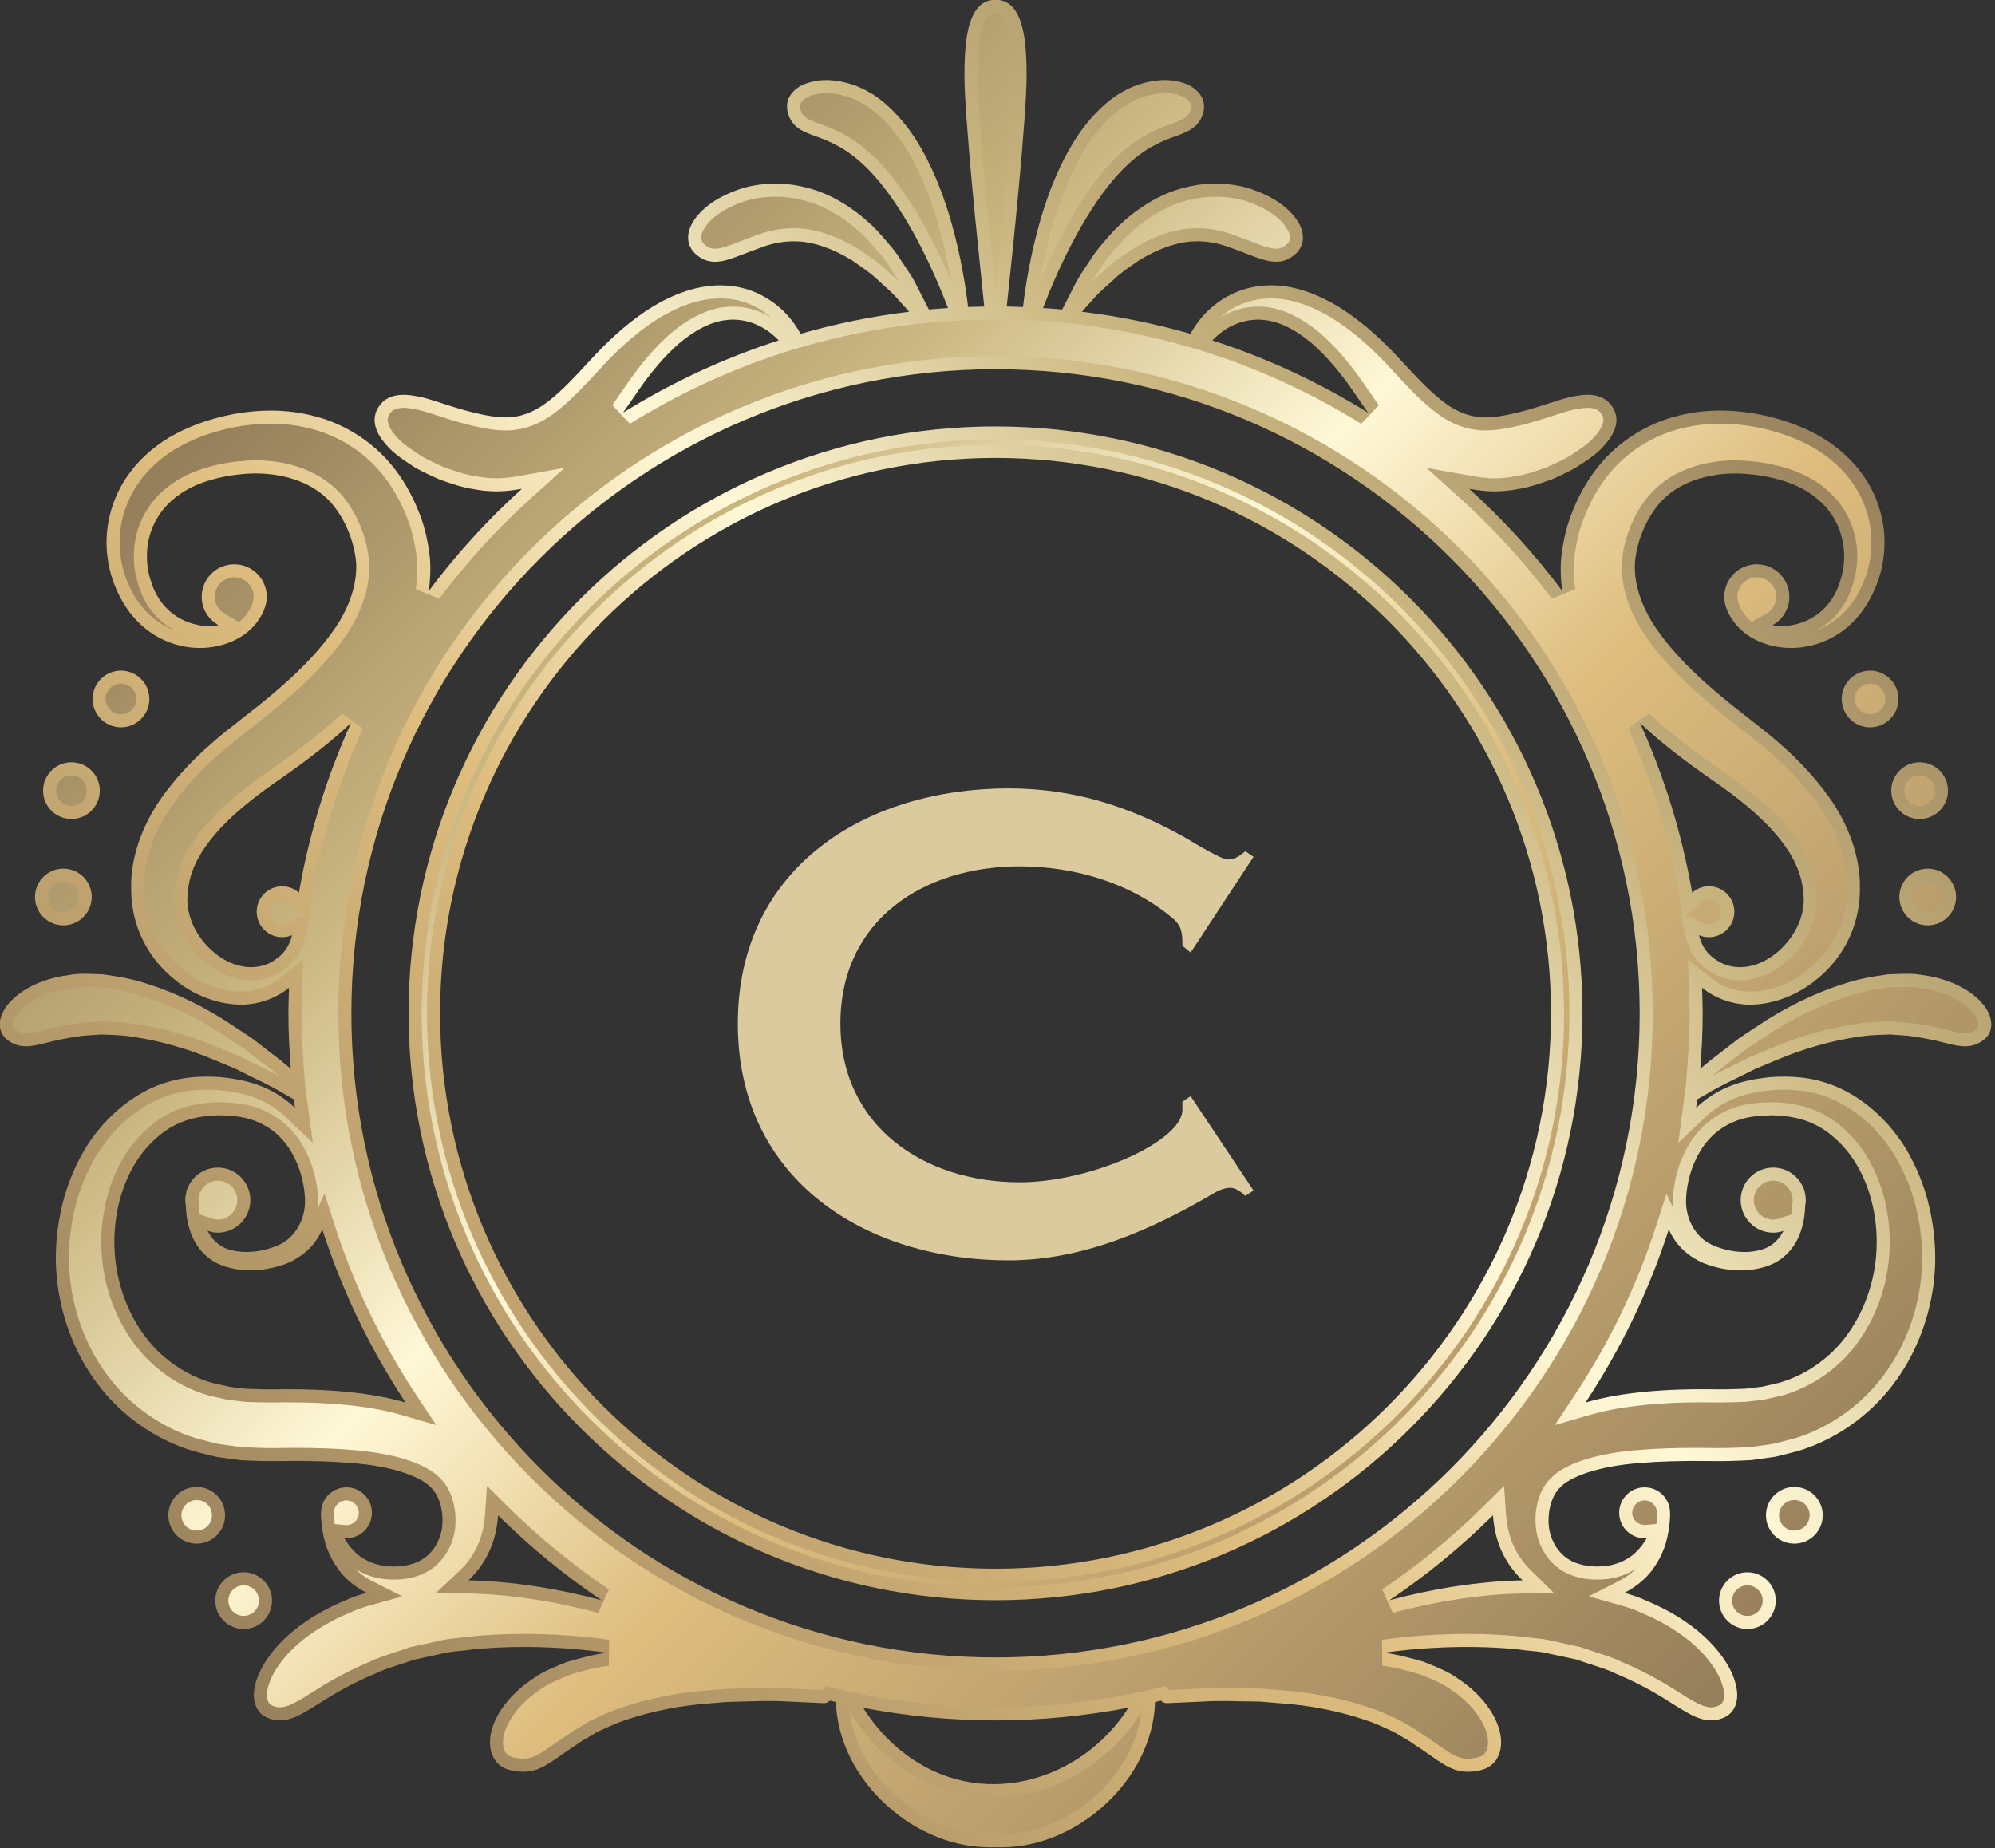 <?xml version="1.0" encoding="UTF-8" standalone="no"?>
<!DOCTYPE svg PUBLIC "-//W3C//DTD SVG 1.1//EN" "http://www.w3.org/Graphics/SVG/1.1/DTD/svg11.dtd">
<svg width="100%" height="100%" viewBox="0 0 381 353" version="1.1" xmlns="http://www.w3.org/2000/svg" xmlns:xlink="http://www.w3.org/1999/xlink" xml:space="preserve" xmlns:serif="http://www.serif.com/" style="fill-rule:evenodd;clip-rule:evenodd;stroke-linejoin:round;stroke-miterlimit:2;">
    <rect x="0" y="0" width="381" height="353" fill="#333333" stroke="none"/>
    <g transform="matrix(1,0,0,1,-449.779,-239.231)">
        <g>
            <g id="logo-logo" transform="matrix(1.921,0,0,1.921,640,415.721)">
                <g>
                    <g transform="matrix(1.733,0,0,1.733,-260,-260)">
                        <path d="M150,121.48C131.434,121.48 116.329,136.584 116.329,155.15C116.329,173.716 131.434,188.821 150,188.821C168.566,188.821 183.671,173.716 183.671,155.15C183.671,136.584 168.566,121.48 150,121.48ZM150,187.015C132.43,187.015 118.136,172.72 118.136,155.15C118.136,137.58 132.43,123.286 150,123.286C167.57,123.286 181.865,137.58 181.865,155.15C181.865,172.72 167.57,187.015 150,187.015ZM206.755,154.77C206.755,154.769 206.754,154.767 206.753,154.767C206.506,154.419 205.514,153.26 203.132,152.948C202.643,152.856 202.042,152.88 201.346,152.908L201.165,152.918C200.464,153.02 199.592,153.147 198.736,153.435C197.057,153.953 195.274,154.821 193.72,155.875L193.37,156.105C193.112,156.274 192.857,156.441 192.614,156.612C192.607,156.616 192.544,156.665 192.539,156.669L191.618,157.38C191.145,157.738 190.759,158.046 190.43,158.327C190.511,157.278 190.566,156.22 190.566,155.15C190.566,154.658 190.546,154.171 190.529,153.683C191.276,154.286 192.277,154.654 193.291,154.654C193.398,154.654 193.505,154.65 193.611,154.642C195.072,154.535 196.496,153.859 197.619,152.741C198.22,152.159 198.718,151.43 199.057,150.637C199.407,149.848 199.605,148.84 199.585,147.958C199.622,146.276 198.981,144.381 197.827,142.762C196.895,141.449 195.693,140.209 194.152,138.971L192.239,137.464C191.644,136.988 191.052,136.481 190.48,135.962C189.237,134.814 188.316,133.75 187.669,132.717C186.974,131.566 186.639,130.44 186.676,129.383C186.735,128.332 187.17,127.129 187.814,126.239C189.076,124.442 191.468,124.019 193.3,124.224C194.256,124.315 195.192,124.548 195.933,124.879C196.743,125.248 197.266,125.709 197.563,126.034C198.275,126.798 198.671,127.803 198.68,128.869C198.689,129.339 198.623,129.804 198.481,130.262C198.364,130.678 198.191,131.062 197.969,131.4C197.029,132.79 195.522,133.005 194.776,132.918C194.701,132.91 194.647,132.889 194.578,132.878C195.149,132.559 195.539,131.956 195.539,131.255C195.539,130.224 194.704,129.389 193.673,129.389C192.642,129.389 191.807,130.224 191.807,131.255C191.807,131.524 191.866,131.779 191.969,132.01C191.98,132.07 192.003,132.127 192.037,132.177C192.078,132.259 192.171,132.441 192.385,132.731C192.733,133.188 193.396,133.791 194.585,134.071C195.309,134.236 196.054,134.23 196.8,134.049C197.486,133.884 198.49,133.481 199.378,132.502C199.779,132.052 200.111,131.537 200.361,130.979C200.656,130.36 200.849,129.699 200.936,129.018C201.167,127.381 200.742,125.654 199.77,124.281C199.184,123.441 198.369,122.693 197.41,122.115C196.365,121.5 195.154,121.054 193.803,120.788C192.16,120.478 190.664,120.498 189.231,120.849C187.43,121.271 185.742,122.328 184.604,123.746C184.025,124.452 183.538,125.281 183.157,126.209C182.789,127.057 182.548,128.034 182.439,129.123C182.397,129.71 182.428,130.312 182.512,130.918C180.925,128.794 179.134,126.832 177.171,125.057C177.698,125.153 178.191,125.205 178.604,125.205C179.18,125.205 179.629,125.139 179.908,125.081C180.552,124.987 181.081,124.805 181.546,124.645L181.873,124.533C182.355,124.324 182.814,124.102 183.266,123.857C184.009,123.386 184.576,122.984 184.927,122.563C185.643,121.763 185.805,121.032 185.41,120.39C185.03,119.771 184.334,119.545 183.368,119.72C182.926,119.772 182.419,119.936 181.779,120.144C181.075,120.373 180.199,120.657 179.191,120.846C178.304,120.998 177.087,121.205 175.56,119.96C174.867,119.423 174.143,118.642 173.376,117.816L173.018,117.431C171.899,116.234 170.803,115.31 169.659,114.601C168.632,113.981 167.069,113.263 165.419,113.399C163.62,113.512 162.465,114.541 162.053,114.977C161.652,115.396 161.379,115.805 161.185,116.166C159.167,115.586 157.086,115.159 154.954,114.898L155.579,114.204C155.798,113.934 156.115,113.65 156.452,113.349L156.748,113.083C157.06,112.766 157.458,112.49 157.878,112.198L158.197,111.974C159.302,111.282 160.474,110.877 161.424,110.861C162.406,110.825 163.17,111.107 163.626,111.279C163.629,111.279 163.63,111.28 163.633,111.281C163.942,111.391 164.215,111.497 164.459,111.591C165.02,111.808 165.426,111.965 165.794,112.008C166.362,112.094 166.818,111.949 167.226,111.565C167.686,111.134 167.762,110.521 167.432,109.875C167.122,109.301 166.417,108.495 164.825,107.918C163.958,107.59 162.49,107.372 160.976,107.746C159.021,108.183 157.511,109.502 156.769,110.266L156.564,110.498C156.128,110.991 155.715,111.456 155.419,111.957L155.236,112.23C154.943,112.667 154.667,113.08 154.49,113.469L153.823,114.771C153.459,114.736 153.092,114.711 152.725,114.687C153.1,113.703 153.757,112.112 154.626,110.522C155.379,109.14 156.222,107.907 157,107.051C157.001,107.05 157.001,107.049 157.002,107.049C157.9,106.048 158.71,105.565 159.026,105.399C159.549,105.109 159.948,104.966 160.301,104.84C160.548,104.751 160.76,104.674 160.913,104.592C161.606,104.299 161.847,103.8 161.927,103.434C162.025,102.991 161.962,102.367 161.073,101.884C160.606,101.68 160.108,101.59 159.551,101.611C158.991,101.641 158.139,101.783 157.288,102.284C156.343,102.782 155.238,103.917 154.475,105.171C153.721,106.384 153.077,107.899 152.561,109.677C151.977,111.705 151.699,113.575 151.576,114.625C151.266,114.613 150.954,114.606 150.643,114.601L150.99,111.3C151.052,110.691 151.117,110.056 151.178,109.413C151.282,108.341 151.384,107.248 151.473,106.213L151.525,105.598C151.576,104.991 151.622,104.411 151.66,103.874C151.742,102.722 151.784,101.854 151.784,101.295C151.784,100.897 151.775,100.537 151.756,100.212C151.679,98.834 151.413,97 150,97C148.587,97 148.321,98.834 148.244,100.212C148.226,100.537 148.216,100.897 148.216,101.295C148.216,101.851 148.258,102.719 148.341,103.873C148.379,104.41 148.424,104.99 148.475,105.598L148.527,106.212C148.616,107.248 148.718,108.341 148.822,109.413L149.343,114.517C149.346,114.547 149.349,114.573 149.352,114.601C149.042,114.606 148.733,114.613 148.425,114.625C148.302,113.575 148.023,111.705 147.438,109.676C146.931,107.927 146.27,106.37 145.526,105.173C144.762,103.917 143.658,102.783 142.731,102.294C141.861,101.783 141.01,101.641 140.442,101.611C139.9,101.591 139.388,101.683 138.892,101.901C138.038,102.367 137.975,102.991 138.073,103.433C138.153,103.8 138.394,104.299 139.053,104.575C139.24,104.674 139.452,104.751 139.7,104.84C140.052,104.967 140.451,105.109 140.983,105.404C141.29,105.565 142.101,106.048 143,107.051C143.777,107.906 144.62,109.138 145.375,110.522C146.243,112.112 146.9,113.703 147.275,114.687C146.908,114.711 146.541,114.736 146.176,114.771L145.519,113.488C145.332,113.077 145.054,112.662 144.76,112.223L144.587,111.965C144.28,111.449 143.87,110.987 143.436,110.498L143.215,110.249C142.489,109.502 140.979,108.183 139.033,107.748C137.51,107.372 136.042,107.59 135.181,107.916C133.584,108.495 132.879,109.3 132.565,109.883C132.238,110.521 132.314,111.134 132.773,111.564C133.182,111.95 133.635,112.09 134.195,112.01C134.575,111.965 134.981,111.808 135.543,111.59C135.786,111.496 136.059,111.391 136.374,111.279C136.829,111.107 137.582,110.82 138.588,110.862C139.527,110.877 140.699,111.282 141.782,111.96L142.119,112.196C142.541,112.489 142.94,112.765 143.271,113.1L143.553,113.353C143.887,113.653 144.203,113.935 144.436,114.223L145.045,114.898C142.913,115.159 140.833,115.586 138.815,116.166C138.622,115.805 138.349,115.397 137.95,114.979C137.535,114.541 136.377,113.51 134.584,113.399C132.94,113.271 131.368,113.981 130.336,114.604C129.196,115.31 128.099,116.235 126.981,117.431L126.628,117.812C125.859,118.64 125.134,119.422 124.432,119.966C122.913,121.205 121.696,120.996 120.816,120.848C119.801,120.657 118.925,120.373 118.222,120.144C117.581,119.936 117.075,119.772 116.658,119.724C115.664,119.545 114.969,119.771 114.59,120.39C114.195,121.032 114.357,121.763 115.062,122.552C115.422,122.983 115.991,123.385 116.734,123.857C116.743,123.863 116.752,123.869 116.762,123.874C117.188,124.104 117.647,124.326 118.164,124.547L118.456,124.646C118.921,124.806 119.448,124.987 120.066,125.076C120.36,125.137 120.818,125.204 121.401,125.204C121.815,125.204 122.305,125.152 122.829,125.057C120.865,126.833 119.074,128.795 117.486,130.92C117.571,130.31 117.602,129.704 117.56,129.111C117.453,128.033 117.211,127.055 116.845,126.213C116.463,125.283 115.975,124.453 115.399,123.75C114.259,122.328 112.572,121.271 110.774,120.85C109.338,120.499 107.839,120.479 106.193,120.789C104.847,121.054 103.635,121.5 102.587,122.118C101.631,122.693 100.816,123.441 100.232,124.279C99.259,125.654 98.833,127.381 99.063,129.012C99.151,129.697 99.343,130.357 99.636,130.974C99.89,131.539 100.222,132.053 100.624,132.504C101.51,133.482 102.514,133.884 103.2,134.049C103.944,134.23 104.69,134.237 105.418,134.07C106.604,133.791 107.267,133.188 107.62,132.726C107.818,132.456 107.912,132.279 107.964,132.177C107.997,132.127 108.02,132.07 108.031,132.01C108.134,131.778 108.193,131.524 108.193,131.255C108.193,130.224 107.358,129.389 106.327,129.389C105.296,129.389 104.461,130.224 104.461,131.255C104.461,131.955 104.851,132.558 105.421,132.877C105.35,132.889 105.294,132.911 105.217,132.919C104.472,133.011 102.971,132.79 102.034,131.405C101.809,131.061 101.635,130.677 101.515,130.251C101.377,129.803 101.311,129.338 101.32,128.864C101.329,127.804 101.725,126.799 102.439,126.032C102.735,125.709 103.257,125.247 104.065,124.881C104.808,124.548 105.744,124.315 106.707,124.223C108.529,124.017 110.924,124.442 112.19,126.245C112.829,127.129 113.264,128.331 113.324,129.372C113.36,130.44 113.026,131.565 112.335,132.711C111.684,133.75 110.763,134.814 109.522,135.96C108.951,136.48 108.358,136.986 107.764,137.462L105.845,138.973C104.307,140.209 103.106,141.448 102.173,142.761C101.019,144.382 100.378,146.277 100.415,147.938C100.395,148.84 100.592,149.849 100.94,150.631C101.282,151.429 101.78,152.159 102.377,152.736C103.504,153.859 104.929,154.535 106.388,154.642C106.495,154.65 106.602,154.654 106.71,154.654C107.73,154.654 108.734,154.283 109.472,153.685C109.455,154.172 109.435,154.659 109.435,155.15C109.435,156.221 109.489,157.278 109.571,158.328C109.24,158.045 108.856,157.738 108.386,157.383L107.387,156.612C107.141,156.439 106.884,156.271 106.624,156.101L106.283,155.878C104.727,154.821 102.944,153.953 101.276,153.439C100.409,153.148 99.573,153.026 98.788,152.914L98.654,152.908C97.958,152.88 97.357,152.856 96.895,152.945C94.487,153.26 93.494,154.419 93.245,154.77C92.627,155.654 92.887,156.34 93.293,156.657C93.723,156.998 94.183,157.105 94.771,157.008C94.992,156.979 95.243,156.917 95.55,156.841C96.004,156.728 96.569,156.587 97.393,156.475C97.582,156.434 97.825,156.422 98.108,156.404C98.281,156.394 98.468,156.382 98.667,156.365L99.015,156.377C99.479,156.392 100.005,156.408 100.57,156.507C102.059,156.722 103.759,157.21 105.239,157.849L106.381,158.322L107.466,158.861C108.256,159.241 108.832,159.545 109.288,159.825L109.746,160.087C109.766,160.249 109.786,160.409 109.808,160.57C109.349,160.133 108.817,159.76 108.227,159.481C107.484,159.127 106.644,158.919 105.484,158.804C104.36,158.736 103.409,158.824 102.59,159.067C101.653,159.325 100.743,159.807 99.884,160.498C99.111,161.123 98.43,161.891 97.855,162.787C97.341,163.62 96.925,164.548 96.615,165.558C96.032,167.609 95.938,169.63 96.334,171.561C96.747,173.613 97.655,175.493 98.959,176.999C100.278,178.522 102.045,179.677 103.951,180.257L104.23,180.33C104.583,180.422 104.934,180.514 105.322,180.6L106.661,180.785C107.506,180.834 108.413,180.853 109.083,180.835C110.61,180.816 111.88,180.854 112.972,180.944C115.596,181.13 117.093,181.802 117.6,182.341C118.205,182.903 118.372,184.008 118.226,184.804C118.065,185.598 117.586,186.261 116.933,186.581C116.407,186.852 115.646,186.952 114.901,186.847C114.196,186.74 113.703,186.435 113.421,186.205C113.051,185.889 112.81,185.565 112.637,185.253C112.68,185.257 112.721,185.266 112.765,185.266C113.571,185.266 114.225,184.612 114.225,183.805C114.225,182.999 113.571,182.345 112.765,182.345C111.958,182.345 111.305,182.999 111.305,183.805C111.305,183.832 111.311,183.858 111.313,183.884C111.308,183.917 111.298,183.948 111.301,183.982L111.312,184.113C111.315,184.23 111.327,184.412 111.366,184.694L111.383,184.792C111.471,185.305 111.618,186.163 112.406,187.191C112.625,187.465 113.115,187.987 113.918,188.397C113.451,188.527 113.038,188.667 112.696,188.834C109.258,190.264 108.085,192.255 107.738,193.049C107.427,193.784 107.368,194.402 107.565,194.885C107.693,195.2 107.921,195.434 108.22,195.559C108.868,195.838 109.511,195.745 110.358,195.25C110.59,195.123 110.847,194.962 111.145,194.772C111.877,194.309 112.88,193.675 114.467,193.01C114.79,192.844 115.254,192.694 115.792,192.519C116.071,192.428 116.37,192.332 116.629,192.237L118.242,191.886C118.557,191.8 118.914,191.765 119.293,191.729C119.533,191.705 119.776,191.681 120,191.647C122.38,191.403 125.154,191.473 127.726,191.835C126.922,191.935 126.181,192.139 125.392,192.371C124.659,192.667 124.026,192.924 123.595,193.235C121.818,194.377 121.094,195.795 121.008,196.743C120.909,197.875 121.539,198.428 122.158,198.569C122.374,198.618 122.624,198.663 122.899,198.663C123.201,198.663 123.532,198.61 123.88,198.45C124.239,198.297 124.578,198.059 125.047,197.731C125.323,197.538 125.647,197.311 126.078,197.029C126.209,196.928 126.391,196.826 126.6,196.706C126.769,196.608 126.955,196.501 127.093,196.408L127.466,196.236C127.864,196.05 128.315,195.839 128.84,195.675C130.254,195.19 131.984,194.85 133.592,194.74L134.562,194.66L136.056,194.618C136.945,194.593 137.604,194.599 138.142,194.637L140.162,194.728C140.291,194.729 140.412,194.671 140.501,194.582C140.616,194.609 140.732,194.635 140.847,194.662C140.962,199.102 145.37,203.19 150,202.993C154.631,203.182 159.029,199.101 159.149,194.663C159.263,194.636 159.378,194.611 159.492,194.583C159.575,194.672 159.692,194.729 159.838,194.728L161.87,194.637C162.397,194.599 163.054,194.593 163.95,194.618L165.136,194.635L166.415,194.741C168.016,194.85 169.746,195.19 171.173,195.68C171.683,195.839 172.135,196.049 172.534,196.236L172.851,196.378C173.046,196.502 173.232,196.608 173.401,196.706C173.61,196.826 173.791,196.929 173.953,197.052C174.353,197.311 174.677,197.537 174.952,197.73C175.422,198.058 175.762,198.297 176.111,198.446C176.465,198.609 176.801,198.663 177.105,198.663C177.378,198.663 177.627,198.618 177.839,198.569C178.462,198.428 179.092,197.875 178.992,196.742C178.907,195.796 178.183,194.378 176.426,193.249C175.973,192.923 175.338,192.666 174.559,192.353C173.812,192.136 173.072,191.933 172.274,191.835C174.844,191.473 177.618,191.404 179.979,191.644C180.223,191.681 180.468,191.705 180.707,191.729C181.086,191.765 181.443,191.8 181.781,191.891L183.318,192.222C183.63,192.332 183.929,192.428 184.208,192.519C184.746,192.694 185.211,192.844 185.564,193.024C187.12,193.675 188.123,194.309 188.855,194.772C189.154,194.962 189.41,195.123 189.63,195.243C190.489,195.745 191.131,195.839 191.775,195.561C192.079,195.434 192.308,195.2 192.435,194.885C192.632,194.403 192.574,193.784 192.26,193.045C191.914,192.254 190.74,190.263 187.328,188.846C186.974,188.673 186.557,188.531 186.08,188.397C186.885,187.987 187.377,187.463 187.6,187.183C188.383,186.162 188.529,185.305 188.618,184.792L188.637,184.676C188.673,184.413 188.685,184.232 188.688,184.133L188.7,183.98C188.702,183.946 188.692,183.915 188.688,183.883C188.689,183.857 188.695,183.832 188.695,183.805C188.695,182.999 188.042,182.345 187.235,182.345C186.429,182.345 185.775,182.999 185.775,183.805C185.775,184.612 186.429,185.266 187.235,185.266C187.278,185.266 187.319,185.257 187.362,185.253C187.195,185.551 186.956,185.882 186.586,186.198C186.296,186.435 185.803,186.74 185.106,186.846C184.352,186.951 183.591,186.852 183.058,186.576C182.414,186.261 181.934,185.598 181.775,184.811C181.627,184.009 181.794,182.903 182.423,182.319C182.907,181.802 184.405,181.13 187.034,180.943C188.12,180.854 189.392,180.817 190.91,180.835C191.584,180.854 192.493,180.833 193.376,180.781L194.717,180.593C195.064,180.514 195.413,180.423 195.763,180.331L196.067,180.252C197.956,179.677 199.722,178.522 201.041,176.999C202.345,175.493 203.252,173.613 203.666,171.563C204.063,169.63 203.969,167.609 203.382,165.549C203.075,164.549 202.659,163.62 202.146,162.787C202.144,162.785 202.143,162.783 202.141,162.781C201.571,161.892 200.891,161.125 200.115,160.497C199.257,159.807 198.347,159.325 197.419,159.07C196.59,158.824 195.64,158.734 194.497,158.806C193.356,158.919 192.516,159.127 191.774,159.48C191.183,159.759 190.652,160.133 190.193,160.569C190.215,160.409 190.235,160.248 190.255,160.087L190.722,159.818C191.167,159.546 191.743,159.242 192.54,158.859L193.591,158.335L194.767,157.846C196.241,157.21 197.941,156.722 199.443,156.504C199.995,156.408 200.521,156.392 200.986,156.377L201.304,156.362C201.512,156.381 201.708,156.393 201.889,156.404C202.18,156.422 202.432,156.438 202.643,156.482C203.432,156.588 203.997,156.728 204.451,156.841C204.758,156.918 205.009,156.979 205.216,157.006C205.815,157.106 206.277,156.997 206.704,156.66C207.114,156.341 207.373,155.654 206.755,154.77ZM191.704,142.179C194.647,144.283 196.158,146.219 196.325,148.127C196.645,150.117 194.967,152.077 193.305,152.436C192.559,152.605 191.803,152.45 191.217,151.996C190.657,151.604 190.443,151.034 190.356,150.668C190.531,150.742 190.722,150.783 190.923,150.783C191.73,150.783 192.384,150.129 192.384,149.322C192.384,148.516 191.73,147.862 190.923,147.862C190.554,147.862 190.22,148.004 189.963,148.23C189.374,144.823 188.36,141.561 186.976,138.499C188.542,139.966 190.229,141.151 191.704,142.179ZM162.997,116.05C163.702,115.526 164.576,115.279 165.404,115.372C166.252,115.448 167.202,115.912 168.145,116.709C168.949,117.411 169.747,118.334 170.516,119.456L170.818,119.896C170.999,120.16 171.183,120.426 171.37,120.692C168.598,118.966 165.603,117.566 162.439,116.544C162.595,116.381 162.773,116.214 162.997,116.05ZM129.18,119.899L129.485,119.455C130.254,118.334 131.051,117.41 131.85,116.714C132.798,115.912 133.747,115.448 134.606,115.371C135.422,115.276 136.297,115.526 137.006,116.053C137.228,116.215 137.406,116.382 137.561,116.544C134.397,117.566 131.403,118.966 128.629,120.692C128.816,120.427 129,120.162 129.18,119.899ZM108.765,152.009C108.198,152.45 107.445,152.605 106.691,152.435C105.034,152.077 103.355,150.117 103.679,148.095C103.842,146.219 105.352,144.284 108.29,142.182C109.769,141.152 111.458,139.966 113.025,138.498C111.64,141.56 110.626,144.823 110.038,148.231C109.781,148.004 109.447,147.862 109.077,147.862C108.27,147.862 107.616,148.516 107.616,149.322C107.616,150.129 108.27,150.783 109.077,150.783C109.277,150.783 109.469,150.742 109.643,150.669C109.555,151.04 109.339,151.607 108.765,152.009ZM113.385,176.932C112.11,176.777 110.693,176.708 109.039,176.718C108.265,176.736 107.666,176.714 107.014,176.693L106.063,176.58L105.101,176.361C103.876,176.02 102.741,175.343 101.821,174.402C100.894,173.444 100.171,172.147 99.785,170.746C98.952,167.746 99.715,164.357 101.644,162.502C102.185,161.977 102.762,161.596 103.365,161.37C103.923,161.147 104.561,161.032 105.411,160.999C106.013,161.007 106.79,161.048 107.463,161.3C108.076,161.525 108.624,161.888 109.049,162.351C109.848,163.225 110.349,164.542 110.388,165.873C110.416,166.989 109.795,168.045 108.875,168.442C107.949,168.855 106.904,168.956 106.068,168.709C105.359,168.518 104.98,167.986 104.798,167.63C104.984,167.692 105.179,167.734 105.386,167.734C106.416,167.734 107.252,166.898 107.252,165.867C107.252,164.837 106.416,164.001 105.386,164.001C104.601,164.001 103.933,164.486 103.657,165.171C103.621,165.226 103.594,165.287 103.584,165.356C103.584,165.361 103.579,165.404 103.575,165.433C103.542,165.573 103.519,165.717 103.519,165.867C103.519,165.981 103.533,166.092 103.553,166.2C103.563,166.553 103.604,167.065 103.806,167.666C103.962,168.131 104.468,169.254 105.779,169.664C106.848,170.018 108.104,169.962 109.333,169.502C109.841,169.292 110.551,168.885 111.048,168.139C111.176,167.955 111.283,167.755 111.38,167.548C112.521,171.096 114.139,174.431 116.157,177.48C115.33,177.24 114.418,177.056 113.385,176.932ZM119.82,187.683C119.801,187.684 119.782,187.684 119.763,187.684C120.35,187.135 120.817,186.441 121.108,185.664C121.313,185.1 121.426,184.525 121.464,183.95C123.284,185.753 125.272,187.387 127.405,188.823C124.88,188.146 122.25,187.736 119.82,187.683ZM144.764,197.599C143.863,196.917 143.068,196.044 142.406,194.993C144.868,195.461 147.404,195.716 150,195.716C152.608,195.716 155.157,195.459 157.629,194.986C154.874,199.294 149.085,200.932 144.764,197.599ZM180.161,187.683C177.746,187.736 175.117,188.146 172.595,188.824C174.728,187.388 176.716,185.753 178.536,183.949C178.575,184.527 178.687,185.103 178.893,185.669C179.183,186.443 179.65,187.136 180.237,187.685C180.212,187.684 180.186,187.684 180.161,187.683ZM150,192.104C129.624,192.104 113.047,175.527 113.047,155.15C113.047,134.774 129.624,118.197 150,118.197C170.376,118.197 186.953,134.774 186.953,155.15C186.953,175.527 170.376,192.104 150,192.104ZM190.951,162.351C191.375,161.888 191.924,161.525 192.54,161.299C193.21,161.048 193.988,161.007 194.567,160.999C195.439,161.032 196.077,161.147 196.643,161.372C197.239,161.597 197.815,161.977 198.358,162.504C200.285,164.357 201.048,167.746 200.215,170.747C199.829,172.148 199.105,173.446 198.18,174.4C197.258,175.343 196.124,176.02 194.919,176.356L193.984,176.572L192.995,176.69C192.334,176.714 191.734,176.736 190.955,176.718C189.312,176.702 187.891,176.778 186.615,176.932C185.582,177.056 184.67,177.24 183.843,177.48C185.861,174.432 187.479,171.097 188.62,167.55C188.716,167.755 188.822,167.952 188.947,168.133C189.449,168.885 190.159,169.293 190.68,169.507C191.894,169.964 193.152,170.016 194.214,169.667C195.533,169.254 196.038,168.13 196.194,167.666C196.394,167.073 196.435,166.564 196.446,166.207C196.467,166.096 196.481,165.984 196.481,165.867C196.481,165.718 196.458,165.574 196.425,165.434C196.419,165.381 196.414,165.344 196.414,165.344C196.403,165.281 196.378,165.224 196.344,165.175C196.069,164.488 195.4,164.001 194.614,164.001C193.584,164.001 192.748,164.837 192.748,165.867C192.748,166.898 193.584,167.734 194.614,167.734C194.821,167.734 195.016,167.692 195.202,167.63C195.02,167.986 194.639,168.518 193.922,168.712C193.098,168.956 192.053,168.855 191.12,168.44C190.205,168.045 189.585,166.989 189.612,165.875C189.651,164.542 190.151,163.225 190.951,162.351ZM201.786,136.925C201.891,137.817 201.253,138.626 200.36,138.731C199.468,138.836 198.659,138.198 198.554,137.306C198.448,136.414 199.087,135.605 199.979,135.499C200.871,135.394 201.68,136.032 201.786,136.925ZM204.627,142.183C204.733,143.076 204.095,143.884 203.202,143.99C202.31,144.095 201.501,143.457 201.396,142.565C201.29,141.672 201.928,140.863 202.821,140.758C203.713,140.653 204.522,141.291 204.627,142.183ZM205.092,148.286C205.197,149.178 204.559,149.987 203.666,150.093C202.774,150.198 201.965,149.56 201.86,148.667C201.754,147.775 202.392,146.966 203.285,146.861C204.177,146.755 204.986,147.394 205.092,148.286ZM196.726,185.305C195.978,185.802 194.968,185.598 194.471,184.85C193.973,184.101 194.177,183.091 194.926,182.594C195.674,182.097 196.684,182.301 197.181,183.049C197.678,183.798 197.475,184.807 196.726,185.305ZM194.033,190.201C193.284,190.698 192.274,190.494 191.777,189.746C191.28,188.997 191.484,187.987 192.232,187.49C192.981,186.993 193.991,187.196 194.488,187.945C194.985,188.694 194.781,189.703 194.033,190.201ZM100.021,135.499C100.913,135.605 101.552,136.414 101.446,137.306C101.341,138.198 100.532,138.836 99.64,138.731C98.747,138.626 98.109,137.817 98.214,136.925C98.32,136.032 99.129,135.394 100.021,135.499ZM97.179,140.758C98.072,140.863 98.71,141.672 98.604,142.565C98.499,143.457 97.69,144.095 96.798,143.99C95.905,143.884 95.267,143.076 95.373,142.183C95.478,141.291 96.287,140.653 97.179,140.758ZM96.715,146.861C97.608,146.966 98.246,147.775 98.14,148.667C98.035,149.56 97.226,150.198 96.334,150.093C95.441,149.987 94.803,149.178 94.908,148.286C95.014,147.394 95.823,146.755 96.715,146.861ZM102.819,183.049C103.316,182.301 104.326,182.097 105.074,182.594C105.823,183.091 106.027,184.101 105.529,184.85C105.032,185.598 104.022,185.802 103.274,185.305C102.525,184.807 102.322,183.798 102.819,183.049ZM105.512,187.945C106.009,187.196 107.019,186.993 107.768,187.49C108.516,187.987 108.72,188.997 108.223,189.746C107.726,190.494 106.716,190.698 105.967,190.201C105.219,189.703 105.015,188.694 105.512,187.945Z" style="fill:url(#_Linear1);fill-rule:nonzero;"/>
                    </g>
                    <g transform="matrix(1.733,0,0,1.733,-260,-260)">
                        <path d="M149.677,202.25C145.809,202.25 142.055,198.881 141.634,195.174L141.771,195.392C142.474,196.508 143.328,197.451 144.311,198.196C145.944,199.456 147.872,200.124 149.882,200.124C153.183,200.124 156.393,198.311 158.261,195.391L158.354,195.245C157.899,198.982 154.227,202.249 150.31,202.249C150.217,202.249 150.123,202.248 150.03,202.244C149.871,202.248 149.774,202.25 149.677,202.25ZM177.104,197.913C176.864,197.913 176.642,197.864 176.424,197.764C176.131,197.639 175.821,197.423 175.395,197.125C175.102,196.919 174.771,196.688 174.361,196.423C174.231,196.321 174.039,196.207 173.817,196.079C173.606,195.958 173.435,195.86 173.255,195.746L173.208,195.716L172.838,195.551C172.48,195.383 171.971,195.143 171.396,194.964C169.935,194.462 168.131,194.105 166.466,193.992L165.197,193.888L163.96,193.868C163.605,193.858 163.28,193.854 162.986,193.854C162.53,193.854 162.148,193.865 161.816,193.89L159.948,193.973L159.742,193.752L158.414,194.062L158.414,194.072L157.488,194.25C155.002,194.725 152.482,194.966 150,194.966C147.53,194.966 145.022,194.727 142.546,194.256L141.583,194.072L141.583,194.065L140.264,193.755L140.048,193.974L138.176,193.889C137.859,193.865 137.478,193.854 137.026,193.854C136.729,193.854 136.401,193.858 136.036,193.868L134.541,193.91L133.531,193.992C131.871,194.105 130.069,194.461 128.597,194.967C128.039,195.14 127.544,195.371 127.147,195.558L126.726,195.752L126.676,195.785C126.55,195.869 126.381,195.967 126.227,196.055C125.949,196.215 125.761,196.327 125.619,196.436C125.228,196.689 124.897,196.921 124.616,197.117C124.181,197.422 123.871,197.639 123.585,197.761C123.355,197.865 123.136,197.913 122.899,197.913C122.683,197.913 122.479,197.873 122.324,197.838C122.083,197.783 121.688,197.576 121.755,196.809C121.821,196.075 122.45,194.862 124,193.866C124.396,193.582 125.016,193.332 125.672,193.066C126.333,192.876 127.051,192.675 127.819,192.579L127.831,191.093C126.257,190.87 124.572,190.753 122.959,190.753C121.899,190.753 120.878,190.803 119.924,190.9C119.676,190.937 119.446,190.96 119.22,190.982C118.831,191.02 118.427,191.058 118.044,191.162L116.419,191.515L116.37,191.532C116.151,191.613 115.902,191.694 115.664,191.771L115.56,191.806C114.994,191.989 114.504,192.148 114.126,192.342C112.536,193.006 111.503,193.658 110.75,194.136C110.461,194.318 110.218,194.472 109.999,194.592C109.563,194.846 109.225,194.964 108.947,194.964C108.803,194.964 108.667,194.935 108.517,194.87C108.394,194.818 108.312,194.732 108.259,194.603C108.143,194.315 108.201,193.879 108.429,193.342C108.735,192.641 109.798,190.852 112.984,189.526C113.295,189.377 113.654,189.249 114.121,189.118L115.97,188.601L114.258,187.729C113.804,187.497 113.473,187.227 113.248,187.006C113.617,187.247 114.126,187.487 114.786,187.589C115.025,187.622 115.256,187.639 115.482,187.639C116.15,187.638 116.787,187.5 117.276,187.248C118.121,186.834 118.755,185.973 118.961,184.952C119.142,183.971 118.952,182.573 118.11,181.792C117.348,180.978 115.433,180.367 113.025,180.196C112.081,180.118 111.029,180.08 109.818,180.08C109.818,180.08 108.729,180.092 108.545,180.092C107.98,180.092 107.324,180.072 106.704,180.036L105.424,179.857C105.117,179.786 104.782,179.699 104.447,179.611L104.139,179.531C102.403,179.002 100.754,177.925 99.525,176.508C98.306,175.1 97.457,173.338 97.069,171.413C96.697,169.599 96.787,167.698 97.336,165.763C97.622,164.833 98.013,163.959 98.494,163.182C99.016,162.366 99.645,161.656 100.355,161.081C101.133,160.455 101.952,160.021 102.789,159.79C103.379,159.615 104.023,159.531 104.773,159.531C104.988,159.531 105.21,159.539 105.439,159.553C106.475,159.656 107.244,159.843 107.904,160.157C108.41,160.396 108.876,160.718 109.29,161.113L110.833,162.583L110.491,159.997L110.445,159.624L110.424,159.611L110.319,158.269C110.229,157.112 110.185,156.092 110.185,155.15C110.185,154.722 110.2,154.295 110.216,153.869L110.281,152.063L109,153.103C108.372,153.611 107.538,153.903 106.709,153.903C106.621,153.903 106.532,153.9 106.443,153.894C105.162,153.8 103.906,153.2 102.906,152.205C102.371,151.687 101.932,151.043 101.63,150.336C101.324,149.649 101.147,148.74 101.165,147.955C101.131,146.412 101.721,144.689 102.784,143.196C103.676,141.94 104.831,140.75 106.315,139.558L108.228,138.051C108.842,137.56 109.445,137.044 110.027,136.514C111.322,135.319 112.283,134.207 112.971,133.108C113.746,131.824 114.114,130.562 114.073,129.347C114.005,128.149 113.516,126.798 112.797,125.805C111.738,124.296 109.827,123.425 107.561,123.425C107.238,123.425 106.923,123.444 106.623,123.478C105.597,123.576 104.575,123.831 103.758,124.196C102.831,124.617 102.229,125.151 101.886,125.525C101.05,126.424 100.581,127.609 100.57,128.858C100.56,129.403 100.637,129.949 100.799,130.473C100.932,130.95 101.139,131.408 101.407,131.817C101.847,132.467 102.374,132.893 102.889,133.17C102.367,132.975 101.746,132.625 101.18,132C100.833,131.611 100.542,131.161 100.32,130.667C100.055,130.107 99.884,129.524 99.807,128.917C99.602,127.462 99.98,125.933 100.845,124.712C101.372,123.956 102.107,123.282 102.974,122.76C103.942,122.19 105.076,121.773 106.338,121.524C107.055,121.39 107.758,121.32 108.421,121.32C109.174,121.32 109.885,121.405 110.596,121.578C112.242,121.964 113.776,122.926 114.814,124.219C115.349,124.872 115.797,125.637 116.151,126.499C116.493,127.286 116.714,128.185 116.813,129.185C116.848,129.675 116.825,130.23 116.744,130.816L118.087,131.369C119.637,129.295 121.401,127.359 123.333,125.614L125.282,123.853L122.696,124.319C122.207,124.408 121.759,124.455 121.401,124.455C120.875,124.455 120.468,124.393 120.218,124.342C119.628,124.255 119.16,124.095 118.707,123.939L118.405,123.837C117.981,123.653 117.542,123.442 117.117,123.213C116.544,122.848 115.953,122.448 115.638,122.071C114.927,121.274 115.146,120.917 115.229,120.782C115.334,120.61 115.521,120.415 116.042,120.415C116.192,120.415 116.353,120.431 116.525,120.462C116.915,120.508 117.39,120.663 117.99,120.858C118.721,121.095 119.62,121.386 120.678,121.585C121.024,121.643 121.427,121.711 121.884,121.711C122.957,121.711 123.946,121.331 124.906,120.547C125.642,119.977 126.388,119.173 127.178,118.322L127.531,117.942C128.601,116.796 129.648,115.912 130.731,115.242C131.564,114.739 132.849,114.134 134.191,114.134C134.302,114.134 134.414,114.138 134.525,114.147C135.771,114.224 136.655,114.814 137.134,115.235C136.47,114.825 135.706,114.602 134.95,114.602C134.806,114.602 134.662,114.609 134.52,114.626C133.53,114.715 132.432,115.239 131.366,116.141C130.509,116.888 129.671,117.857 128.867,119.031C128.867,119.031 128.202,119.998 128.017,120.26L129.026,121.329C131.772,119.619 134.722,118.249 137.792,117.258L138.437,117.049L138.439,117.055L139.022,116.887C141.012,116.314 143.069,115.896 145.137,115.643L145.887,115.551L146.246,115.517C146.604,115.484 146.965,115.459 147.326,115.435L147.912,115.395L148.453,115.375C148.756,115.363 149.06,115.356 149.364,115.352L149.996,115.341L150.631,115.352C150.937,115.356 151.243,115.363 151.547,115.375L152.084,115.395L152.674,115.435C153.034,115.459 153.396,115.484 153.753,115.517L154.106,115.55L154.863,115.643C156.926,115.895 158.983,116.313 160.979,116.886L161.561,117.054L161.563,117.049L162.209,117.258C165.278,118.249 168.228,119.619 170.974,121.329L171.983,120.26C171.798,119.997 171.133,119.031 171.133,119.031C170.333,117.862 169.493,116.89 168.639,116.144C167.566,115.238 166.474,114.715 165.472,114.625C165.346,114.611 165.202,114.603 165.058,114.603C164.299,114.603 163.534,114.824 162.869,115.232C163.349,114.812 164.229,114.225 165.466,114.148C165.598,114.137 165.714,114.133 165.83,114.133C167.153,114.133 168.432,114.737 169.271,115.244C170.347,115.909 171.396,116.793 172.47,117.943L172.827,118.327C173.621,119.183 174.362,119.98 175.101,120.552C176.051,121.328 177.043,121.711 178.118,121.711C178.581,121.711 178.989,121.641 179.317,121.585C180.382,121.386 181.282,121.094 182.006,120.859C182.611,120.662 183.086,120.508 183.455,120.465C183.665,120.428 183.818,120.413 183.962,120.413C184.478,120.413 184.665,120.61 184.771,120.782C184.854,120.917 185.073,121.274 184.368,122.064C184.044,122.451 183.454,122.849 182.863,123.224C182.486,123.427 182.051,123.639 181.575,123.845L181.302,123.937C180.839,124.095 180.37,124.256 179.8,124.338C179.517,124.396 179.124,124.455 178.604,124.455C178.247,124.455 177.798,124.408 177.304,124.319L174.722,123.855L176.668,125.614C178.599,127.359 180.363,129.294 181.912,131.366L183.256,130.813C183.174,130.235 183.151,129.684 183.187,129.176C183.286,128.19 183.508,127.285 183.845,126.507C184.203,125.636 184.652,124.871 185.184,124.221C186.224,122.925 187.76,121.964 189.401,121.58C190.117,121.404 190.827,121.32 191.578,121.32C192.24,121.32 192.942,121.389 193.665,121.525C194.923,121.773 196.057,122.189 197.028,122.762C197.891,123.281 198.628,123.956 199.154,124.71C200.021,125.934 200.397,127.464 200.193,128.914C200.115,129.528 199.944,130.111 199.685,130.656C199.458,131.162 199.169,131.609 198.818,132.002C198.245,132.634 197.616,132.984 197.091,133.178C197.612,132.901 198.147,132.475 198.59,131.82C198.86,131.411 199.064,130.958 199.203,130.465C199.363,129.95 199.44,129.401 199.43,128.854C199.419,127.61 198.951,126.424 198.112,125.523C197.772,125.152 197.168,124.617 196.244,124.197C195.423,123.831 194.404,123.576 193.371,123.477C193.082,123.445 192.768,123.426 192.444,123.426C190.175,123.426 188.263,124.294 187.2,125.809C186.474,126.812 185.995,128.136 185.927,129.34C185.885,130.566 186.255,131.827 187.027,133.105C187.72,134.21 188.681,135.321 189.972,136.513C190.561,137.049 191.164,137.564 191.77,138.049L193.687,139.56C195.167,140.749 196.323,141.94 197.216,143.196C198.278,144.687 198.869,146.417 198.835,147.942C198.853,148.747 198.675,149.65 198.371,150.333C198.067,151.045 197.629,151.687 197.098,152.202C196.093,153.202 194.838,153.8 193.557,153.894C193.468,153.9 193.379,153.903 193.291,153.903C192.468,153.903 191.632,153.61 190.999,153.1L189.72,152.067L189.783,153.844C189.8,154.277 189.815,154.712 189.815,155.15C189.815,156.1 189.771,157.119 189.682,158.269L189.577,159.611L189.556,159.624L189.45,160.47L189.167,162.581L190.71,161.113C191.128,160.716 191.594,160.394 192.095,160.158C192.757,159.843 193.52,159.656 194.571,159.552C194.782,159.539 195.012,159.532 195.233,159.532C195.979,159.532 196.624,159.616 197.205,159.788C198.051,160.021 198.866,160.455 199.646,161.081C200.351,161.653 200.975,162.354 201.498,163.167L201.537,163.237L201.551,163.252C202.011,164.011 202.386,164.857 202.665,165.769C203.213,167.692 203.304,169.597 202.932,171.413C202.542,173.34 201.692,175.101 200.474,176.508C199.246,177.925 197.604,179 195.849,179.534L195.574,179.605C195.229,179.695 194.888,179.784 194.548,179.863L193.272,180.038C192.68,180.071 192.012,180.092 191.44,180.092C191.26,180.092 190.193,180.081 190.193,180.081C188.974,180.081 187.92,180.118 186.972,180.196C184.566,180.367 182.658,180.97 181.875,181.807C181.05,182.57 180.852,183.942 181.038,184.947C181.246,185.977 181.876,186.832 182.728,187.25C183.213,187.501 183.837,187.638 184.518,187.638C184.745,187.638 184.978,187.622 185.209,187.59C185.874,187.487 186.387,187.244 186.754,187.004C186.53,187.224 186.196,187.496 185.74,187.728L184.03,188.598L185.876,189.118C186.363,189.256 186.72,189.383 186.999,189.52C190.203,190.853 191.264,192.639 191.572,193.346C191.799,193.877 191.858,194.314 191.741,194.603C191.688,194.732 191.604,194.819 191.486,194.868C191.331,194.936 191.197,194.965 191.055,194.965C190.776,194.965 190.434,194.844 190.008,194.596C189.781,194.472 189.539,194.318 189.256,194.139C188.501,193.661 187.468,193.007 185.854,192.332C185.497,192.148 185.007,191.989 184.439,191.806L184.338,191.772C184.094,191.693 183.836,191.609 183.568,191.515L181.939,191.157C181.571,191.058 181.168,191.02 180.778,190.981C180.553,190.96 180.32,190.937 180.088,190.902C179.109,190.802 178.096,190.753 177.042,190.753C175.428,190.753 173.742,190.87 172.17,191.093L172.183,192.579C172.937,192.673 173.667,192.875 174.349,193.073C174.99,193.335 175.604,193.58 175.987,193.857C177.557,194.867 178.18,196.075 178.245,196.81C178.312,197.575 177.916,197.783 177.674,197.838C177.521,197.873 177.318,197.913 177.104,197.913ZM150,117.447C129.21,117.447 112.297,134.361 112.297,155.15C112.297,175.94 129.21,192.854 150,192.854C170.79,192.854 187.703,175.94 187.703,155.15C187.703,134.361 170.79,117.447 150,117.447ZM178.008,183.416C176.215,185.193 174.252,186.804 172.176,188.201L172.789,189.548C175.318,188.869 177.873,188.483 180.177,188.434L182.018,188.394L180.75,187.137C180.241,186.661 179.842,186.063 179.596,185.406C179.426,184.938 179.32,184.429 179.284,183.898L179.174,182.262L178.008,183.416ZM119.804,188.434C122.121,188.483 124.682,188.869 127.21,189.548L127.824,188.201C125.745,186.801 123.783,185.191 121.992,183.417L120.826,182.261L120.716,183.899C120.681,184.428 120.576,184.936 120.404,185.407C120.159,186.061 119.759,186.66 119.25,187.138L117.866,188.435L119.804,188.434ZM187.906,167.32C186.799,170.761 185.222,174.04 183.218,177.066L182.089,178.771L184.052,178.201C184.865,177.965 185.732,177.793 186.704,177.677C187.883,177.534 189.137,177.466 190.537,177.466C190.537,177.466 191.336,177.475 191.521,177.475C192.054,177.475 192.521,177.457 193.022,177.438L194.073,177.316L195.088,177.086C196.458,176.706 197.702,175.962 198.716,174.925C199.731,173.877 200.52,172.465 200.937,170.946C201.842,167.693 200.995,163.998 198.877,161.963C198.266,161.369 197.603,160.934 196.909,160.671C196.273,160.417 195.557,160.286 194.596,160.25C193.904,160.258 193.055,160.306 192.276,160.597C191.552,160.863 190.901,161.295 190.398,161.845C189.48,162.848 188.907,164.346 188.862,165.853C188.858,166.017 188.866,166.18 188.884,166.341L188.491,165.501L187.906,167.32ZM109.365,177.467C110.844,177.467 112.13,177.535 113.294,177.676C114.267,177.793 115.134,177.964 115.948,178.201L117.911,178.771L116.783,177.066C114.779,174.039 113.201,170.759 112.093,167.318L111.505,165.49L111.118,166.326C111.135,166.17 111.142,166.013 111.138,165.854C111.094,164.346 110.52,162.849 109.602,161.845C109.098,161.295 108.448,160.863 107.723,160.596C106.945,160.305 106.083,160.258 105.42,160.249C104.435,160.286 103.727,160.417 103.086,160.674C102.405,160.93 101.739,161.365 101.122,161.963C99.006,163.998 98.159,167.692 99.062,170.946C99.48,172.464 100.269,173.877 101.282,174.924C102.297,175.962 103.548,176.708 104.9,177.084L105.896,177.312L106.958,177.441L107.06,177.444C107.525,177.46 107.969,177.475 108.471,177.475C108.656,177.475 109.365,177.467 109.365,177.467ZM112.512,137.951C110.942,139.422 109.234,140.611 107.862,141.566C104.725,143.81 103.115,145.923 102.932,148.03C102.547,150.417 104.513,152.73 106.531,153.169C106.778,153.224 107.034,153.253 107.288,153.253C108.008,153.253 108.678,153.027 109.226,152.601C109.788,152.209 110.194,151.593 110.373,150.842L110.713,149.404L110.587,149.457L110.777,148.358C111.346,145.064 112.332,141.851 113.708,138.807L112.512,137.951ZM189.626,150.839C189.749,151.363 190.05,152.095 190.787,152.61C191.317,153.023 191.995,153.253 192.717,153.253C192.968,153.253 193.221,153.225 193.47,153.168C195.484,152.732 197.455,150.433 197.065,148.009C196.886,145.932 195.272,143.808 192.141,141.569C190.763,140.609 189.058,139.421 187.488,137.952L186.292,138.808C187.668,141.851 188.654,145.064 189.224,148.358L189.412,149.449L189.288,149.396L189.626,150.839ZM193.134,189.723C192.839,189.723 192.565,189.576 192.402,189.33C192.272,189.135 192.227,188.901 192.272,188.672C192.319,188.442 192.452,188.245 192.647,188.115C192.792,188.019 192.959,187.968 193.131,187.968C193.427,187.968 193.7,188.115 193.863,188.36C194.131,188.763 194.021,189.308 193.618,189.575C193.474,189.672 193.306,189.723 193.134,189.723ZM106.866,189.723C106.694,189.723 106.527,189.672 106.383,189.576C106.187,189.446 106.054,189.248 106.008,189.019C105.961,188.789 106.007,188.556 106.137,188.36C106.3,188.114 106.573,187.968 106.869,187.968C107.041,187.968 107.208,188.019 107.353,188.115C107.548,188.245 107.681,188.442 107.727,188.672C107.773,188.901 107.728,189.135 107.598,189.33C107.435,189.576 107.161,189.723 106.866,189.723ZM150,188.071C131.847,188.071 117.079,173.303 117.079,155.15C117.079,136.998 131.847,122.229 150,122.229C168.152,122.229 182.921,136.998 182.921,155.15C182.921,173.303 168.152,188.071 150,188.071ZM150,122.536C132.017,122.536 117.386,137.167 117.386,155.15C117.386,173.134 132.017,187.765 150,187.765C167.983,187.765 182.614,173.134 182.614,155.15C182.614,137.167 167.983,122.536 150,122.536ZM195.827,184.827C195.532,184.827 195.259,184.681 195.096,184.435C194.966,184.239 194.92,184.006 194.966,183.775C195.013,183.546 195.146,183.348 195.341,183.219C195.485,183.123 195.652,183.072 195.824,183.072C196.119,183.072 196.394,183.219 196.558,183.465C196.824,183.866 196.714,184.412 196.312,184.68C196.167,184.776 195.999,184.827 195.827,184.827ZM104.173,184.827C104.001,184.827 103.833,184.776 103.689,184.68C103.286,184.412 103.176,183.867 103.444,183.464C103.606,183.219 103.88,183.072 104.176,183.072C104.348,183.072 104.515,183.123 104.659,183.219C104.854,183.348 104.987,183.546 105.034,183.776C105.08,184.006 105.034,184.239 104.905,184.435C104.742,184.681 104.468,184.827 104.173,184.827ZM112.091,184.454C112.072,184.295 112.063,184.175 112.061,184.092L112.054,183.998L112.059,183.971L112.062,183.845L112.051,183.743C112.055,183.414 112.373,183.095 112.765,183.095C113.156,183.095 113.475,183.414 113.475,183.806C113.475,184.197 113.156,184.516 112.765,184.516L112.091,184.454ZM187.272,184.507C186.834,184.507 186.524,184.191 186.524,183.806C186.524,183.414 186.844,183.095 187.235,183.095C187.627,183.095 187.945,183.414 187.945,183.806L187.939,183.89L187.946,183.995L187.94,184.081C187.937,184.169 187.929,184.287 187.91,184.448C187.91,184.448 187.279,184.507 187.272,184.507ZM194.614,166.983C193.999,166.983 193.498,166.482 193.498,165.867C193.498,165.252 193.999,164.751 194.614,164.751C195.071,164.751 195.478,165.026 195.648,165.454L195.686,165.538L195.695,165.608C195.72,165.709 195.73,165.792 195.73,165.867C195.73,165.937 195.721,166.004 195.709,166.07L195.698,166.127L195.696,166.185C195.692,166.32 195.684,166.49 195.656,166.687L194.964,166.919C194.832,166.963 194.721,166.983 194.614,166.983ZM105.386,166.983C105.28,166.983 105.166,166.962 105.037,166.919L104.343,166.686C104.315,166.487 104.307,166.315 104.302,166.179L104.301,166.122L104.291,166.067C104.279,166.002 104.27,165.936 104.27,165.867C104.27,165.791 104.281,165.708 104.305,165.605L104.324,165.522L104.353,165.452C104.524,165.026 104.929,164.751 105.386,164.751C106.001,164.751 106.502,165.252 106.502,165.867C106.502,166.482 106.001,166.983 105.386,166.983ZM108.898,158.741C108.579,158.571 108.213,158.388 107.791,158.185L106.714,157.649L105.525,157.155C104,156.497 102.229,155.988 100.677,155.765C100.082,155.66 99.527,155.643 99.038,155.627L98.694,155.615C98.429,155.633 98,155.659 98,155.659C97.7,155.678 97.442,155.697 97.238,155.741C96.445,155.847 95.866,155.99 95.4,156.105C95.095,156.181 94.87,156.238 94.672,156.265C94.555,156.283 94.465,156.292 94.378,156.292C94.141,156.292 93.956,156.226 93.759,156.069C93.552,155.908 93.591,155.584 93.86,155.199C94.001,155 94.83,153.972 96.992,153.688C97.208,153.647 97.43,153.632 97.732,153.632C98.005,153.632 98.304,153.645 98.624,153.657L98.755,153.663C99.402,153.759 100.219,153.874 101.037,154.149C102.656,154.649 104.363,155.481 105.862,156.498L106.213,156.729C106.514,156.926 106.739,157.072 106.955,157.225L107.928,157.977C108.303,158.261 108.62,158.51 108.898,158.741ZM191.104,158.74C191.381,158.511 191.697,158.26 192.07,157.979L193.093,157.187C193.281,157.06 194.133,156.502 194.133,156.502C195.638,155.48 197.348,154.648 198.957,154.152C199.765,153.881 200.597,153.759 201.267,153.661L201.386,153.657C201.69,153.645 201.984,153.633 202.257,153.633C202.569,153.633 202.804,153.649 202.992,153.686C205.169,153.971 205.997,154.998 206.142,155.201L206.163,155.231C206.411,155.603 206.441,155.914 206.243,156.069C206.044,156.226 205.858,156.291 205.619,156.291C205.53,156.291 205.438,156.282 205.339,156.266C205.131,156.238 204.907,156.183 204.634,156.113C204.147,155.993 203.563,155.849 202.742,155.739C202.559,155.697 202.269,155.676 201.934,155.655C201.709,155.642 201.545,155.631 201.371,155.615L201.321,155.61L200.952,155.628C200.474,155.643 199.919,155.66 199.315,155.765C197.773,155.988 196,156.497 194.47,157.158L193.304,157.643L192.205,158.187C191.785,158.389 191.422,158.571 191.104,158.74ZM190.924,150.032C190.827,150.032 190.735,150.014 190.651,149.978L189.616,149.537L190.459,148.793C190.553,148.71 190.709,148.612 190.924,148.612C191.315,148.612 191.634,148.931 191.634,149.322C191.634,149.714 191.315,150.032 190.924,150.032ZM109.077,150.032C108.685,150.032 108.366,149.714 108.366,149.322C108.366,148.931 108.685,148.612 109.077,148.612C109.291,148.612 109.448,148.71 109.542,148.793L110.389,149.541L109.352,149.978C109.266,150.014 109.173,150.032 109.077,150.032ZM203.474,149.354C203.03,149.354 202.656,149.021 202.604,148.58C202.548,148.1 202.893,147.663 203.373,147.605C203.408,147.602 203.443,147.6 203.479,147.6C203.921,147.6 204.295,147.933 204.347,148.374C204.374,148.606 204.31,148.836 204.164,149.02C204.02,149.204 203.811,149.32 203.578,149.348C203.543,149.352 203.508,149.354 203.474,149.354ZM96.421,149.348C96.189,149.32 95.981,149.204 95.836,149.02C95.691,148.836 95.626,148.606 95.653,148.374C95.706,147.932 96.079,147.6 96.522,147.6C96.557,147.6 96.591,147.602 96.627,147.605C97.107,147.663 97.452,148.099 97.396,148.58C97.343,149.021 96.97,149.354 96.526,149.354C96.492,149.354 96.457,149.352 96.421,149.348ZM203.009,143.251C202.566,143.251 202.192,142.918 202.141,142.477C202.113,142.244 202.178,142.015 202.323,141.831C202.468,141.646 202.677,141.53 202.909,141.502C202.944,141.499 202.979,141.497 203.014,141.497C203.457,141.497 203.831,141.83 203.883,142.271C203.939,142.751 203.595,143.188 203.114,143.245C203.079,143.249 203.044,143.251 203.009,143.251ZM96.886,143.245C96.405,143.188 96.061,142.751 96.117,142.271C96.169,141.83 96.543,141.497 96.987,141.497C97.021,141.497 97.056,141.499 97.092,141.502C97.571,141.56 97.916,141.997 97.86,142.477C97.808,142.918 97.434,143.251 96.991,143.251C96.956,143.251 96.921,143.249 96.886,143.245ZM200.167,137.992C199.725,137.992 199.351,137.66 199.299,137.218C199.271,136.985 199.336,136.756 199.481,136.572C199.626,136.388 199.834,136.271 200.066,136.244C200.102,136.24 200.137,136.238 200.172,136.238C200.615,136.238 200.988,136.571 201.04,137.012C201.067,137.246 201.003,137.475 200.858,137.659C200.713,137.842 200.505,137.959 200.272,137.986C200.237,137.99 200.202,137.992 200.167,137.992ZM99.728,137.986C99.495,137.959 99.287,137.842 99.142,137.659C98.997,137.475 98.932,137.245 98.959,137.013C99.011,136.571 99.385,136.238 99.828,136.238C99.863,136.238 99.897,136.24 99.933,136.244C100.166,136.272 100.374,136.388 100.519,136.572C100.664,136.756 100.729,136.985 100.702,137.218C100.649,137.66 100.276,137.992 99.833,137.992C99.798,137.992 99.763,137.99 99.728,137.986ZM105.788,132.223C105.427,132.021 105.211,131.659 105.211,131.255C105.211,130.64 105.712,130.139 106.327,130.139C106.943,130.139 107.443,130.64 107.443,131.255C107.443,131.408 107.411,131.56 107.346,131.706L107.309,131.789L107.301,131.831C107.23,131.961 107.153,132.094 107.016,132.281C106.916,132.413 106.779,132.562 106.596,132.709L105.788,132.223ZM193.38,132.689C193.209,132.548 193.079,132.405 192.981,132.277C192.815,132.052 192.739,131.905 192.706,131.839C192.702,131.831 192.699,131.826 192.697,131.823L192.691,131.789L192.654,131.706C192.59,131.56 192.557,131.408 192.557,131.255C192.557,130.64 193.058,130.139 193.673,130.139C194.288,130.139 194.789,130.64 194.789,131.255C194.789,131.653 194.567,132.024 194.212,132.224L193.38,132.689ZM149.568,109.337C149.465,108.271 149.363,107.181 149.274,106.147L149.222,105.534C149.171,104.931 149.126,104.354 149.089,103.821C149.007,102.682 148.966,101.832 148.966,101.294C148.966,100.913 148.976,100.567 148.993,100.254C149.086,98.593 149.425,97.75 150,97.75C150.576,97.75 150.915,98.592 151.007,100.254C151.025,100.567 151.034,100.913 151.034,101.294C151.034,101.833 150.993,102.682 150.912,103.821C150.874,104.354 150.828,104.932 150.778,105.536L150.726,106.149C150.637,107.181 150.535,108.272 150.433,109.341C150.37,109.982 150.307,110.616 150.244,111.223L149.999,113.553L149.568,109.337ZM144.513,113.214C144.37,113.079 144.216,112.94 144.058,112.799L143.773,112.542C143.425,112.189 142.98,111.881 142.551,111.583L142.211,111.345C140.976,110.571 139.671,110.129 138.601,110.112L138.39,110.108C137.353,110.108 136.58,110.399 136.118,110.574C135.813,110.683 135.544,110.786 135.304,110.879C134.758,111.089 134.391,111.231 134.106,111.266C134.026,111.277 133.965,111.282 133.905,111.282C133.668,111.282 133.483,111.203 133.288,111.018C133.209,110.945 132.976,110.726 133.232,110.225C133.475,109.776 134.061,109.12 135.437,108.621C135.979,108.416 136.684,108.3 137.379,108.3C137.885,108.3 138.381,108.359 138.854,108.476C140.627,108.873 142.01,110.085 142.677,110.772L142.874,110.996C143.286,111.46 143.672,111.895 143.942,112.349L144.137,112.641C144.269,112.838 144.397,113.029 144.513,113.214ZM155.489,113.211C155.604,113.029 155.729,112.841 155.859,112.648L156.043,112.374C156.322,111.902 156.709,111.465 157.119,111.003L157.332,110.762C157.98,110.095 159.375,108.873 161.14,108.478C161.624,108.358 162.117,108.3 162.619,108.3C163.315,108.3 164.022,108.416 164.559,108.619C165.94,109.12 166.524,109.771 166.771,110.23C167.024,110.726 166.799,110.938 166.714,111.018C166.517,111.203 166.332,111.282 166.098,111.282C166.036,111.282 165.972,111.277 165.905,111.267C165.608,111.231 165.241,111.089 164.733,110.894C164.48,110.795 164.201,110.688 163.887,110.575L163.856,110.564C163.414,110.397 162.619,110.108 161.596,110.108L161.396,110.112C160.316,110.129 159.033,110.565 157.799,111.339L157.448,111.583C156.996,111.897 156.572,112.191 156.213,112.558L155.95,112.792C155.791,112.934 155.636,113.073 155.489,113.211ZM147.447,113.108C147.072,112.223 146.596,111.194 146.033,110.163C145.251,108.729 144.371,107.444 143.554,106.546C142.577,105.456 141.674,104.919 141.332,104.74C140.77,104.428 140.325,104.268 139.969,104.14C139.741,104.059 139.561,103.995 139.402,103.912C139.043,103.758 138.868,103.559 138.806,103.273C138.773,103.125 138.713,102.853 139.251,102.56C139.545,102.433 139.906,102.358 140.3,102.358L140.415,102.36C140.883,102.385 141.611,102.506 142.351,102.94C143.19,103.384 144.197,104.431 144.886,105.563C145.597,106.708 146.229,108.2 146.718,109.885C147.057,111.06 147.29,112.187 147.447,113.108ZM152.553,113.107C152.71,112.187 152.943,111.061 153.282,109.884C153.778,108.175 154.394,106.722 155.111,105.567C155.804,104.43 156.817,103.379 157.638,102.947C158.392,102.505 159.113,102.385 159.592,102.36L159.708,102.358C160.097,102.358 160.444,102.428 160.772,102.571C161.288,102.854 161.228,103.126 161.195,103.272C161.133,103.559 160.945,103.764 160.622,103.901C160.432,103.999 160.254,104.06 160.048,104.134C159.686,104.264 159.237,104.424 158.662,104.743C158.248,104.96 157.388,105.495 156.443,106.548C155.627,107.447 154.747,108.731 153.968,110.163C153.406,111.19 152.93,112.221 152.553,113.107Z" style="fill:url(#_Linear2);fill-rule:nonzero;"/>
                    </g>
                </g>
            </g>
            <g transform="matrix(1.921,0,0,1.921,585.46,478.37)">
                <g id="tagline-39271157-8344-42c4-a4e8-56a1a1944c35-logo">
                    <g>
                        <g id="tagline-39271157-8344-42c4-a4e8-56a1a1944c35-logo-path-0">
                            <path d="M53.99,-6.12L47.74,-15.5L46.92,-14.96L46.92,-14.14C46.92,-11.02 37.81,-6.94 30.74,-6.94C21.22,-6.94 12.92,-12.51 12.92,-22.71C12.92,-33.05 21.22,-38.35 30.74,-38.35C36.18,-38.35 41.75,-36.72 45.97,-33.18C46.92,-32.37 46.92,-31.55 46.92,-30.46L47.74,-29.78L53.99,-39.3L53.18,-39.85C52.63,-39.44 52.22,-39.03 51.41,-39.03C50.86,-39.03 48.55,-40.39 47.19,-41.21C41.62,-44.34 36.04,-46.1 29.65,-46.1C15.37,-46.1 2.72,-38.22 2.72,-22.71C2.72,-7.21 15.37,0.82 29.65,0.82C36.99,0.82 43.79,-2.18 50.05,-5.85C50.46,-6.12 51.14,-6.39 51.68,-6.39C52.22,-6.39 52.77,-5.98 53.18,-5.58L53.99,-6.12Z" style="fill:rgb(219,202,157);fill-rule:nonzero;"/>
                        </g>
                    </g>
                </g>
            </g>
        </g>
    </g>
    <defs>
        <linearGradient id="_Linear1" x1="0" y1="0" x2="1" y2="0" gradientUnits="userSpaceOnUse" gradientTransform="matrix(81.552,-81.552,81.552,81.552,109.224,196.689)"><stop offset="0" style="stop-color:rgb(150,127,91);stop-opacity:1"/><stop offset="0.41" style="stop-color:rgb(222,189,126);stop-opacity:1"/><stop offset="0.59" style="stop-color:rgb(255,248,215);stop-opacity:1"/><stop offset="0.78" style="stop-color:rgb(202,182,128);stop-opacity:1"/><stop offset="1" style="stop-color:rgb(150,127,91);stop-opacity:1"/></linearGradient>
        <linearGradient id="_Linear2" x1="0" y1="0" x2="1" y2="0" gradientUnits="userSpaceOnUse" gradientTransform="matrix(-80.492,-80.492,80.492,-80.492,190.246,196.158)"><stop offset="0" style="stop-color:rgb(150,127,91);stop-opacity:1"/><stop offset="0.41" style="stop-color:rgb(222,189,126);stop-opacity:1"/><stop offset="0.59" style="stop-color:rgb(255,248,215);stop-opacity:1"/><stop offset="0.78" style="stop-color:rgb(202,182,128);stop-opacity:1"/><stop offset="1" style="stop-color:rgb(150,127,91);stop-opacity:1"/></linearGradient>
    </defs>
</svg>
